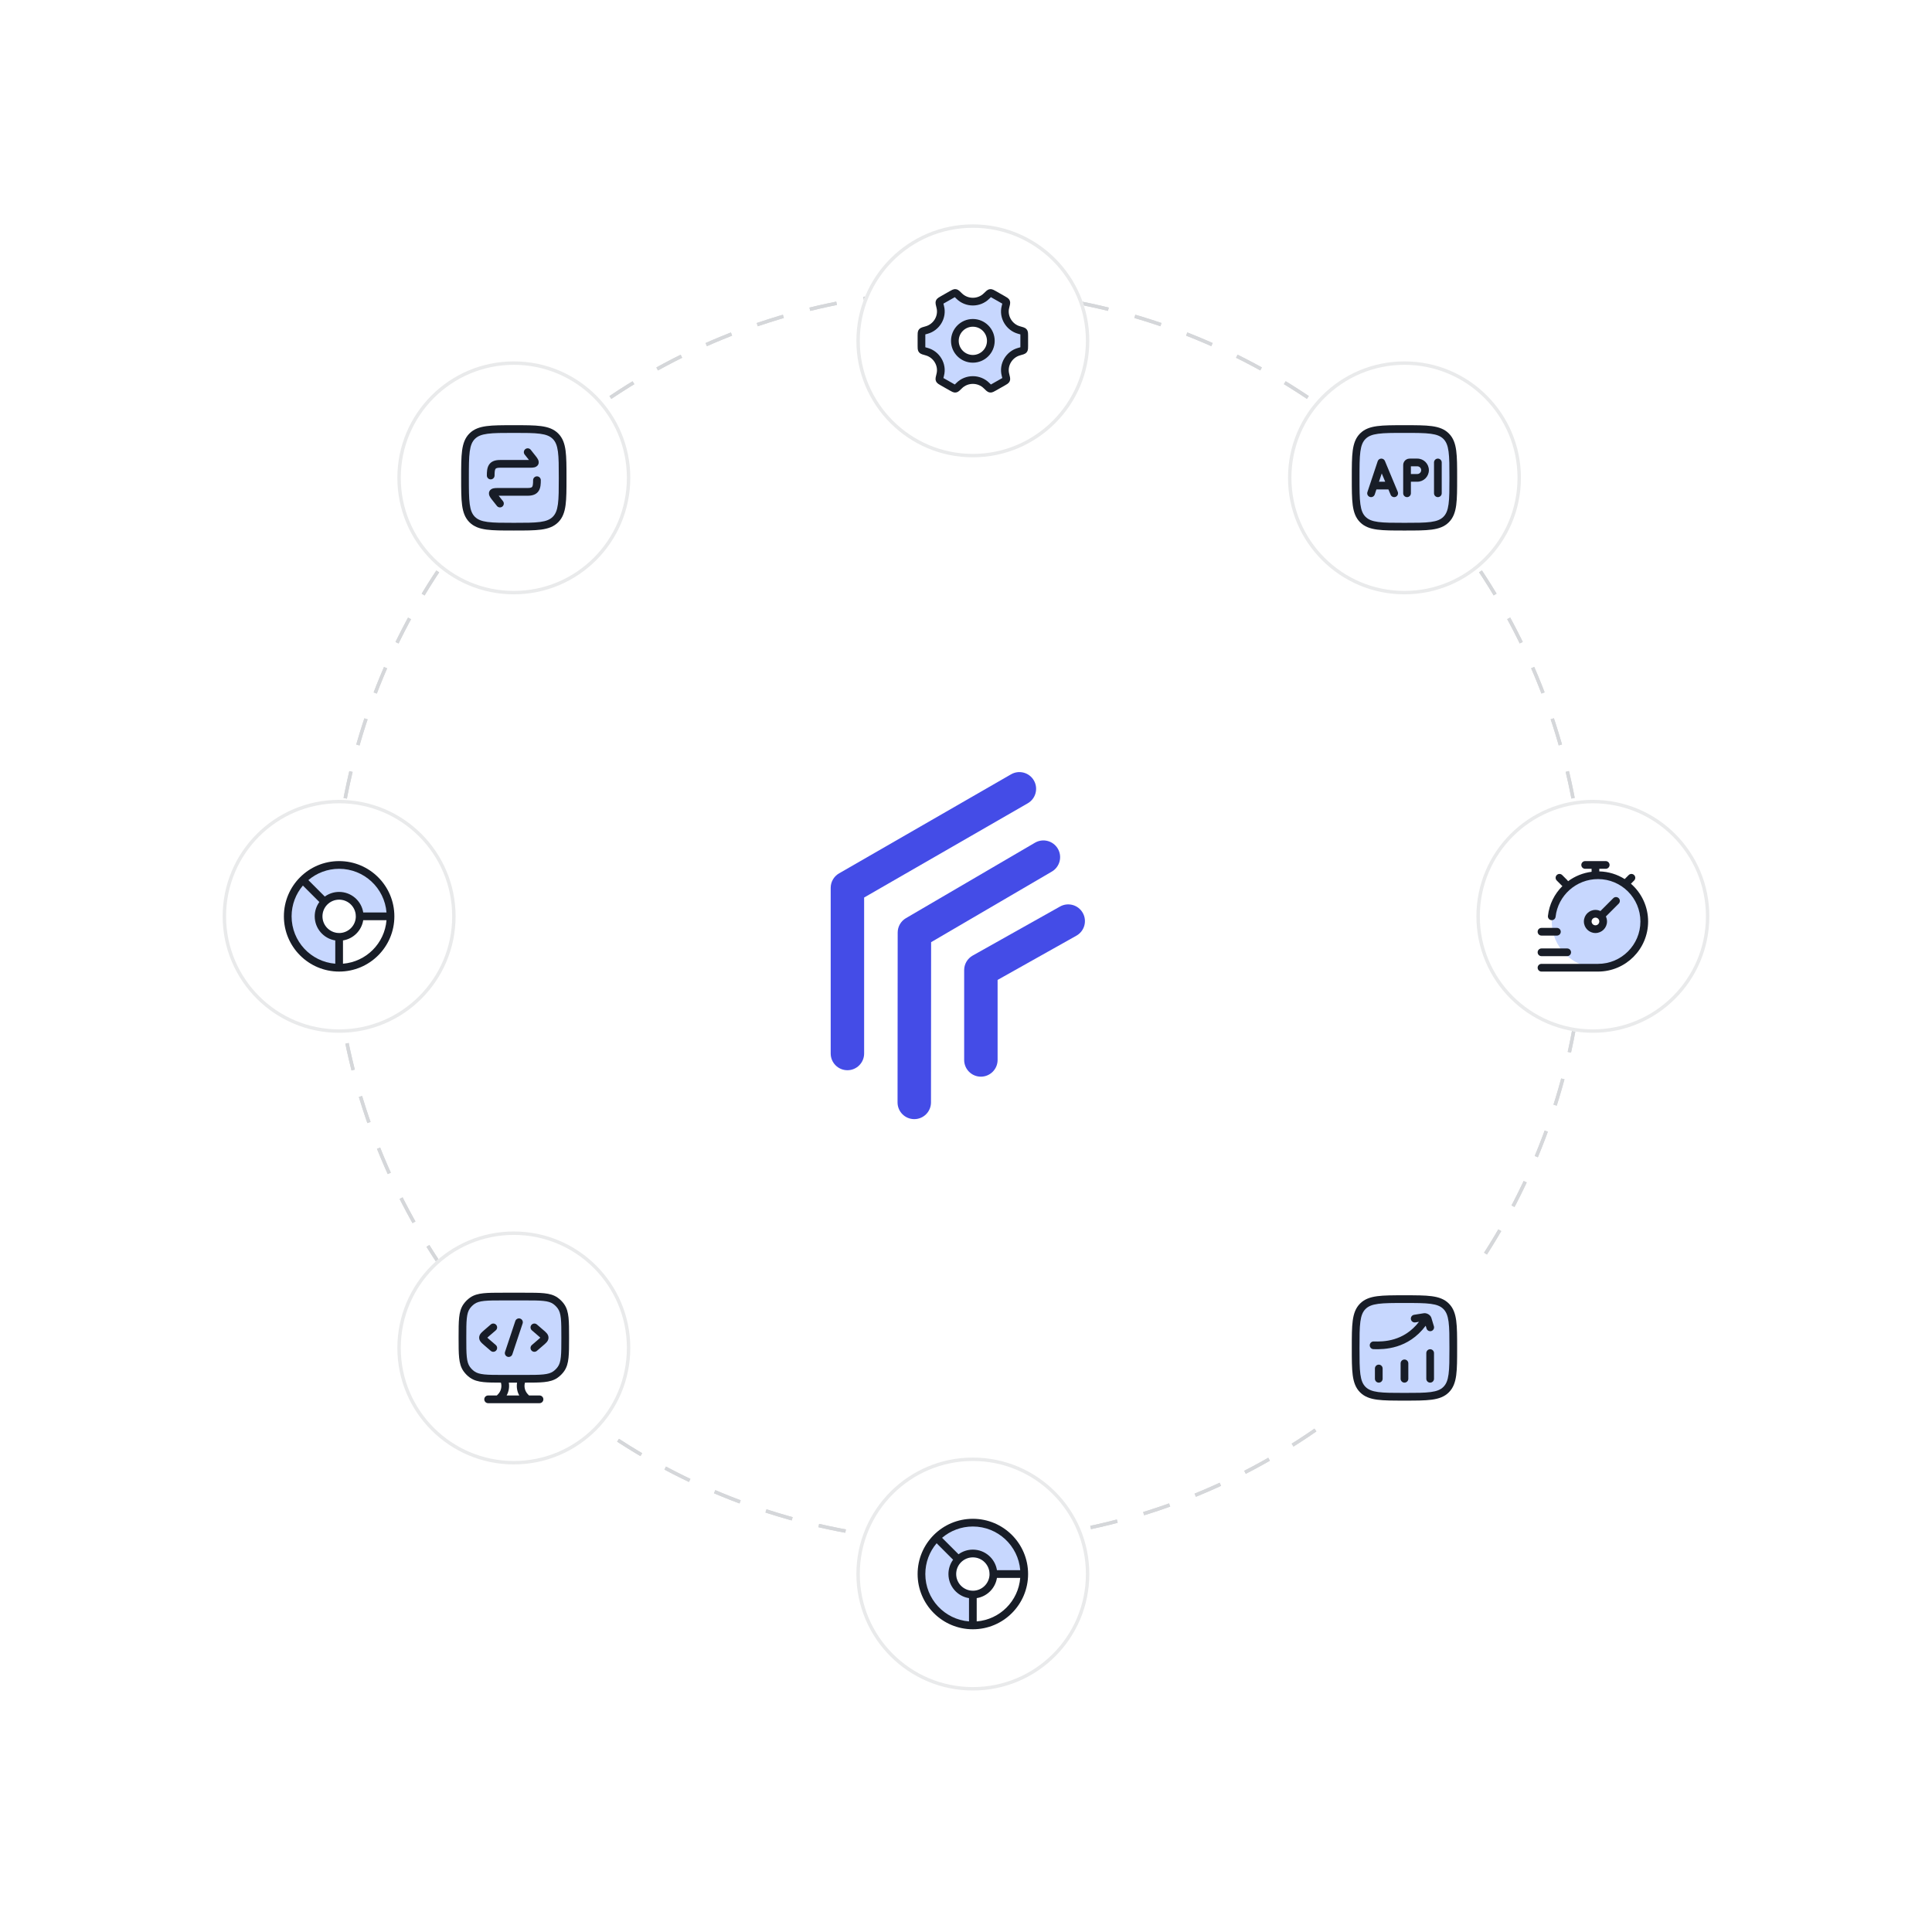 <svg width="564" height="559" viewBox="0 0 564 559" fill="none" xmlns="http://www.w3.org/2000/svg">
<path fill-rule="evenodd" clip-rule="evenodd" d="M308.809 247.761C310.169 250.087 309.386 253.077 307.059 254.437L271.815 275.044L271.779 321.828C271.777 324.523 269.59 326.707 266.895 326.704C264.199 326.702 262.016 324.516 262.018 321.82L262.056 272.239C262.057 270.506 262.977 268.904 264.473 268.03L302.132 246.011C304.459 244.65 307.448 245.434 308.809 247.761Z" fill="#444CE7"/>
<path fill-rule="evenodd" clip-rule="evenodd" d="M301.816 227.839C303.161 230.175 302.358 233.159 300.023 234.504L252.261 262.01V307.544C252.261 310.24 250.076 312.425 247.381 312.425C244.685 312.425 242.5 310.24 242.5 307.544V259.188C242.5 257.443 243.432 255.83 244.945 254.959L295.151 226.046C297.487 224.7 300.471 225.503 301.816 227.839Z" fill="#444CE7"/>
<path fill-rule="evenodd" clip-rule="evenodd" d="M316.095 266.506C317.415 268.856 316.579 271.831 314.229 273.15L291.224 286.065V309.426C291.224 312.122 289.039 314.307 286.344 314.307C283.648 314.307 281.463 312.122 281.463 309.426V283.208C281.463 281.443 282.416 279.816 283.954 278.952L309.45 264.639C311.801 263.319 314.776 264.155 316.095 266.506Z" fill="#444CE7"/>
<circle cx="280" cy="267.5" r="182.5" stroke="#D5D7DA" stroke-dasharray="8 8"/>
<circle cx="280" cy="267.5" r="182.5" stroke="#D5D7DA" stroke-dasharray="8 8"/>
<g filter="url(#filter0_d_28370_32208)">
<path d="M65 263.5C65 244.722 80.222 229.5 99 229.5C117.778 229.5 133 244.722 133 263.5C133 282.278 117.778 297.5 99 297.5C80.222 297.5 65 282.278 65 263.5Z" fill="white"/>
<path d="M99 230C117.502 230 132.5 244.998 132.5 263.5C132.5 282.002 117.502 297 99 297C80.499 297 65.5 282.002 65.5 263.5C65.5 244.998 80.499 230 99 230Z" stroke="#E9EAEB"/>
<path d="M99 278.5C96.033 278.5 93.133 277.62 90.666 275.972C88.2 274.324 86.277 271.981 85.142 269.24C84.007 266.5 83.709 263.483 84.288 260.574C84.867 257.664 86.296 254.991 88.393 252.893C90.491 250.796 93.164 249.367 96.074 248.788C98.983 248.21 101.999 248.507 104.74 249.642C107.481 250.777 109.824 252.7 111.472 255.167C113.12 257.633 114 260.533 114 263.5H103.867C103.867 262.537 103.582 261.596 103.047 260.796C102.512 259.996 101.752 259.372 100.863 259.003C99.973 258.635 98.995 258.539 98.05 258.726C97.106 258.914 96.239 259.378 95.558 260.058C94.878 260.739 94.414 261.606 94.226 262.551C94.039 263.495 94.135 264.473 94.503 265.363C94.872 266.252 95.496 267.012 96.296 267.547C97.096 268.082 98.037 268.367 99 268.367V278.5Z" fill="#C7D7FE"/>
<path fill-rule="evenodd" clip-rule="evenodd" d="M99 247.375C107.906 247.375 115.125 254.594 115.125 263.5C115.125 272.406 107.906 279.625 99 279.625C90.094 279.625 82.875 272.406 82.875 263.5C82.875 254.594 90.094 247.375 99 247.375ZM112.83 264.625H106.037C105.555 267.659 103.159 270.056 100.125 270.537V277.33C106.891 276.787 112.287 271.391 112.83 264.625ZM88.425 254.517C86.367 256.937 85.125 260.074 85.125 263.5C85.125 270.784 90.738 276.758 97.875 277.33V270.537C94.475 269.997 91.875 267.052 91.875 263.5C91.875 261.939 92.377 260.494 93.229 259.32L88.425 254.517ZM99 258.625C96.308 258.625 94.125 260.808 94.125 263.5C94.125 266.192 96.308 268.375 99 268.375C101.692 268.375 103.875 266.192 103.875 263.5C103.875 260.808 101.692 258.625 99 258.625ZM99 249.625C95.573 249.625 92.437 250.867 90.016 252.926L94.82 257.729C95.994 256.877 97.439 256.375 99 256.375C102.552 256.375 105.497 258.975 106.037 262.375H112.83C112.257 255.238 106.284 249.625 99 249.625Z" fill="#181D27"/>
</g>
<g filter="url(#filter1_d_28370_32208)">
<path d="M250 95.5C250 76.722 265.222 61.5 284 61.5C302.778 61.5 318 76.722 318 95.5C318 114.278 302.778 129.5 284 129.5C265.222 129.5 250 114.278 250 95.5Z" fill="white"/>
<path d="M284 62C302.502 62 317.5 76.999 317.5 95.5C317.5 114.002 302.502 129 284 129C265.498 129 250.5 114.002 250.5 95.5C250.5 76.999 265.498 62 284 62Z" stroke="#E9EAEB"/>
<path fill-rule="evenodd" clip-rule="evenodd" d="M298.845 98.124C298.691 98.326 298.299 98.431 297.516 98.642C294.591 99.431 292.762 102.49 293.517 105.396C293.725 106.196 293.829 106.595 293.73 106.83C293.631 107.064 293.346 107.226 292.777 107.549L290.19 109.017C289.632 109.335 289.352 109.493 289.102 109.459C288.851 109.425 288.569 109.143 288.003 108.579C285.813 106.394 282.189 106.394 279.999 108.58C279.434 109.144 279.151 109.426 278.901 109.459C278.65 109.493 278.371 109.335 277.812 109.018L275.225 107.549C274.656 107.226 274.372 107.064 274.273 106.83C274.174 106.595 274.277 106.196 274.485 105.396C275.24 102.49 273.409 99.431 270.484 98.642C269.701 98.431 269.309 98.326 269.155 98.124C269 97.922 269 97.597 269 96.948V94.047C269 93.398 269 93.073 269.155 92.871C269.309 92.67 269.701 92.564 270.484 92.353C273.41 91.564 275.242 88.505 274.487 85.599C274.28 84.799 274.176 84.4 274.275 84.165C274.374 83.931 274.659 83.769 275.228 83.446L277.815 81.978C278.373 81.66 278.652 81.502 278.903 81.536C279.153 81.57 279.436 81.852 280.002 82.416C282.19 84.599 285.812 84.599 288.001 82.416C288.566 81.852 288.849 81.57 289.099 81.536C289.35 81.502 289.629 81.661 290.188 81.978L292.775 83.447C293.344 83.77 293.628 83.931 293.727 84.165C293.826 84.4 293.723 84.8 293.515 85.599C292.76 88.505 294.591 91.564 297.516 92.353C298.299 92.564 298.691 92.67 298.845 92.871C299 93.073 299 93.398 299 94.047V96.948C299 97.597 299 97.922 298.845 98.124ZM284 100.748C286.899 100.748 289.25 98.397 289.25 95.498C289.25 92.598 286.899 90.248 284 90.248C281.101 90.248 278.75 92.598 278.75 95.498C278.75 98.397 281.101 100.748 284 100.748Z" fill="#C7D7FE"/>
<path fill-rule="evenodd" clip-rule="evenodd" d="M278.37 82.956C278.513 82.875 278.624 82.812 278.722 82.759L278.737 82.751C278.85 82.856 278.997 83.003 279.207 83.212C281.835 85.834 286.167 85.834 288.795 83.212C289.005 83.003 289.153 82.857 289.266 82.751L289.281 82.759C289.378 82.812 289.49 82.875 289.632 82.956L292.219 84.425C292.364 84.507 292.478 84.572 292.575 84.63L292.595 84.641C292.559 84.8 292.505 85.013 292.426 85.316C291.511 88.84 293.722 92.495 297.224 93.439C297.516 93.518 297.721 93.574 297.872 93.62L297.873 93.64C297.875 93.752 297.875 93.882 297.875 94.047V96.948C297.875 97.113 297.875 97.244 297.873 97.356L297.872 97.375C297.721 97.421 297.516 97.477 297.224 97.556C293.722 98.501 291.513 102.156 292.428 105.679C292.507 105.983 292.562 106.195 292.597 106.354L292.578 106.366C292.481 106.423 292.367 106.488 292.222 106.57L289.635 108.039C289.492 108.12 289.38 108.183 289.283 108.236L289.268 108.244C289.155 108.139 289.008 107.992 288.798 107.783C286.169 105.16 281.834 105.16 279.204 107.783C278.995 107.992 278.847 108.139 278.734 108.244L278.719 108.236C278.622 108.184 278.51 108.12 278.368 108.039L275.781 106.57C275.636 106.488 275.522 106.423 275.425 106.366L275.405 106.354C275.441 106.195 275.495 105.983 275.574 105.679C276.489 102.156 274.278 98.501 270.776 97.556C270.484 97.477 270.279 97.421 270.128 97.375L270.127 97.356C270.125 97.244 270.125 97.114 270.125 96.948V94.047C270.125 93.882 270.125 93.752 270.127 93.64L270.128 93.62C270.279 93.574 270.484 93.518 270.776 93.439C274.278 92.495 276.491 88.84 275.576 85.316C275.498 85.013 275.443 84.8 275.407 84.641L275.427 84.629C275.524 84.572 275.638 84.507 275.783 84.425L278.37 82.956ZM279.053 80.421C278.627 80.363 278.267 80.487 278.022 80.595C277.797 80.694 277.543 80.838 277.297 80.978L277.259 80.999L274.672 82.468L274.635 82.489C274.383 82.632 274.126 82.778 273.923 82.923C273.704 83.078 273.409 83.326 273.239 83.727C273.054 84.165 273.114 84.606 273.158 84.861C273.205 85.137 273.293 85.476 273.388 85.84L273.388 85.84L273.398 85.882C273.993 88.171 272.541 90.633 270.191 91.267L270.149 91.278C269.794 91.374 269.46 91.464 269.2 91.558C268.956 91.647 268.549 91.812 268.262 92.187C267.998 92.532 267.928 92.909 267.9 93.176C267.875 93.423 267.875 93.718 267.875 94.004L267.875 94.047V96.948L267.875 96.991C267.875 97.278 267.875 97.573 267.9 97.819C267.928 98.086 267.998 98.464 268.262 98.808C268.549 99.183 268.956 99.349 269.2 99.437C269.46 99.532 269.794 99.621 270.149 99.717L270.191 99.729C272.54 100.362 273.991 102.824 273.396 105.114L273.385 105.155L273.385 105.155C273.291 105.519 273.203 105.858 273.155 106.134C273.111 106.389 273.051 106.83 273.237 107.268C273.406 107.669 273.702 107.917 273.921 108.073C274.123 108.217 274.381 108.363 274.632 108.506L277.294 110.017L277.294 110.017C277.541 110.157 277.795 110.301 278.02 110.4C278.265 110.508 278.624 110.632 279.051 110.574C279.515 110.512 279.858 110.246 280.056 110.079C280.266 109.903 280.507 109.662 280.764 109.406L280.794 109.376C282.545 107.629 285.458 107.629 287.209 109.376L287.239 109.406L287.239 109.406C287.495 109.662 287.736 109.903 287.946 110.079C288.144 110.245 288.488 110.512 288.952 110.574C289.378 110.632 289.738 110.508 289.983 110.4C290.208 110.301 290.462 110.157 290.708 110.017L293.37 108.506C293.622 108.363 293.879 108.217 294.082 108.072C294.301 107.917 294.596 107.669 294.766 107.268C294.951 106.83 294.891 106.389 294.847 106.133C294.799 105.857 294.711 105.519 294.617 105.155L294.617 105.155L294.606 105.113C294.011 102.824 295.461 100.362 297.809 99.729L297.851 99.717L297.851 99.717C298.206 99.621 298.54 99.532 298.8 99.437C299.044 99.349 299.451 99.183 299.739 98.808C300.002 98.463 300.072 98.086 300.1 97.819C300.125 97.573 300.125 97.278 300.125 96.991V94.004C300.125 93.718 300.125 93.423 300.1 93.176C300.072 92.909 300.002 92.532 299.738 92.187C299.451 91.813 299.044 91.647 298.8 91.558C298.54 91.464 298.206 91.374 297.851 91.278L297.809 91.267C295.46 90.633 294.009 88.171 294.604 85.882L294.615 85.84L294.615 85.84C294.709 85.477 294.797 85.138 294.845 84.862C294.889 84.606 294.949 84.165 294.763 83.727C294.594 83.326 294.298 83.078 294.079 82.923C293.877 82.779 293.619 82.632 293.368 82.49L293.368 82.49L290.706 80.978C290.459 80.838 290.205 80.694 289.98 80.595C289.736 80.488 289.376 80.364 288.949 80.421C288.486 80.484 288.142 80.75 287.944 80.916C287.734 81.093 287.493 81.333 287.237 81.589L287.206 81.619C285.457 83.365 282.546 83.365 280.796 81.619L280.766 81.589C280.509 81.333 280.268 81.092 280.058 80.916C279.861 80.75 279.517 80.483 279.053 80.421ZM279.875 95.5C279.875 93.222 281.722 91.375 284 91.375C286.278 91.375 288.125 93.222 288.125 95.5C288.125 97.778 286.278 99.625 284 99.625C281.722 99.625 279.875 97.778 279.875 95.5ZM284 89.125C280.479 89.125 277.625 91.979 277.625 95.5C277.625 99.021 280.479 101.875 284 101.875C287.521 101.875 290.375 99.021 290.375 95.5C290.375 91.979 287.521 89.125 284 89.125Z" fill="#181D27"/>
</g>
<g filter="url(#filter2_d_28370_32208)">
<path d="M116 135.5C116 116.722 131.222 101.5 150 101.5C168.778 101.5 184 116.722 184 135.5C184 154.278 168.778 169.5 150 169.5C131.222 169.5 116 154.278 116 135.5Z" fill="white"/>
<path d="M150 102C168.502 102 183.5 116.998 183.5 135.5C183.5 154.002 168.502 169 150 169C131.498 169 116.5 154.002 116.5 135.5C116.5 116.998 131.498 102 150 102Z" stroke="#E9EAEB"/>
<path d="M135.749 135.499C135.749 128.782 135.749 125.423 137.836 123.336C139.923 121.249 143.282 121.249 149.999 121.249C156.717 121.249 160.076 121.249 162.163 123.336C164.249 125.423 164.249 128.782 164.249 135.499C164.249 142.217 164.249 145.576 162.163 147.663C160.076 149.749 156.717 149.749 149.999 149.749C143.282 149.749 139.923 149.749 137.836 147.663C135.749 145.576 135.749 142.217 135.749 135.499Z" fill="#C7D7FE"/>
<path fill-rule="evenodd" clip-rule="evenodd" d="M150.085 120.124H149.914C146.628 120.124 144.047 120.124 142.031 120.395C139.966 120.673 138.328 121.254 137.041 122.541C135.753 123.828 135.173 125.466 134.895 127.531C134.624 129.547 134.624 132.128 134.624 135.414V135.585C134.624 138.871 134.624 141.452 134.895 143.467C135.173 145.532 135.753 147.171 137.041 148.458C138.328 149.745 139.966 150.326 142.031 150.604C144.047 150.874 146.628 150.874 149.914 150.874H149.914H150.085H150.085C153.371 150.874 155.952 150.874 157.967 150.604C160.032 150.326 161.671 149.745 162.958 148.458C164.245 147.171 164.826 145.532 165.104 143.467C165.374 141.452 165.374 138.871 165.374 135.585V135.585V135.414V135.414C165.374 132.128 165.374 129.547 165.104 127.531C164.826 125.466 164.245 123.828 162.958 122.541C161.671 121.254 160.032 120.673 157.967 120.395C155.952 120.124 153.371 120.124 150.085 120.124ZM138.632 124.132C139.431 123.332 140.516 122.869 142.331 122.625C144.179 122.377 146.609 122.374 149.999 122.374C153.39 122.374 155.82 122.377 157.668 122.625C159.483 122.869 160.567 123.332 161.367 124.132C162.167 124.931 162.629 126.016 162.874 127.831C163.122 129.679 163.124 132.109 163.124 135.499C163.124 138.89 163.122 141.32 162.874 143.168C162.629 144.983 162.167 146.068 161.367 146.867C160.567 147.667 159.483 148.13 157.668 148.374C155.82 148.622 153.39 148.624 149.999 148.624C146.609 148.624 144.179 148.622 142.331 148.374C140.516 148.13 139.431 147.667 138.632 146.867C137.832 146.068 137.369 144.983 137.125 143.168C136.877 141.32 136.874 138.89 136.874 135.499C136.874 132.109 136.877 129.679 137.125 127.831C137.369 126.016 137.832 124.931 138.632 124.132ZM154.932 127.301C154.546 126.814 153.839 126.732 153.352 127.118C152.864 127.503 152.782 128.211 153.168 128.698L154.424 130.284L145.95 130.284C144.54 130.284 143.385 130.657 142.721 131.717C142.157 132.619 142.125 133.804 142.125 134.818C142.125 135.439 142.629 135.943 143.25 135.943C143.871 135.943 144.375 135.439 144.375 134.818C144.375 133.701 144.46 133.181 144.629 132.911C144.698 132.8 144.893 132.534 145.95 132.534L154.889 132.534C155.271 132.534 155.657 132.513 155.993 132.432C156.295 132.358 156.845 132.166 157.124 131.589C157.403 131.013 157.212 130.462 157.082 130.18C156.937 129.866 156.713 129.55 156.477 129.251L154.932 127.301ZM157.875 136.181C157.875 135.56 157.371 135.056 156.75 135.056C156.129 135.056 155.625 135.56 155.625 136.181C155.625 137.298 155.54 137.818 155.371 138.088C155.302 138.199 155.107 138.465 154.05 138.465H145.111C144.729 138.465 144.343 138.486 144.007 138.567C143.705 138.641 143.155 138.833 142.876 139.41C142.597 139.986 142.788 140.537 142.918 140.819C143.063 141.133 143.287 141.449 143.523 141.748L145.068 143.698C145.454 144.185 146.161 144.267 146.648 143.881C147.136 143.496 147.218 142.788 146.832 142.301L145.576 140.715H154.05C155.459 140.715 156.615 140.342 157.279 139.282C157.843 138.38 157.875 137.195 157.875 136.181Z" fill="#181D27"/>
</g>
<g filter="url(#filter3_d_28370_32208)">
<path d="M116 389.5C116 370.722 131.222 355.5 150 355.5C168.778 355.5 184 370.722 184 389.5C184 408.278 168.778 423.5 150 423.5C131.222 423.5 116 408.278 116 389.5Z" fill="white"/>
<path d="M150 356C168.502 356 183.5 370.998 183.5 389.5C183.5 408.002 168.502 423 150 423C131.498 423 116.5 408.002 116.5 389.5C116.5 370.998 131.498 356 150 356Z" stroke="#E9EAEB"/>
<path d="M153 374.5H147C142.081 374.5 139.621 374.5 137.878 375.721C137.233 376.172 136.672 376.733 136.22 377.378C135 379.122 135 381.581 135 386.5C135 391.419 135 393.878 136.22 395.622C136.672 396.267 137.233 396.828 137.878 397.279C139.621 398.5 142.081 398.5 147 398.5H153C157.919 398.5 160.378 398.5 162.121 397.279C162.766 396.828 163.327 396.267 163.779 395.622C165 393.878 165 391.419 165 386.5C165 381.581 165 379.122 163.779 377.378C163.327 376.733 162.766 376.172 162.121 375.721C160.378 374.5 157.919 374.5 153 374.5Z" fill="#C7D7FE"/>
<path fill-rule="evenodd" clip-rule="evenodd" d="M146.934 373.375H153.065C155.469 373.375 157.363 373.375 158.869 373.534C160.41 373.696 161.675 374.034 162.767 374.799C163.519 375.326 164.174 375.98 164.701 376.733C165.465 377.825 165.804 379.09 165.966 380.63C166.125 382.137 166.125 384.03 166.125 386.434V386.565C166.125 388.969 166.125 390.863 165.966 392.369C165.804 393.91 165.465 395.175 164.701 396.267C164.174 397.019 163.519 397.674 162.767 398.201C161.675 398.965 160.41 399.304 158.869 399.466C157.401 399.621 155.566 399.625 153.249 399.625C152.907 400.837 153.236 402.162 154.151 403.076L154.449 403.375H157.499C158.121 403.375 158.624 403.879 158.624 404.5C158.624 405.121 158.121 405.625 157.499 405.625H154.011C153.993 405.625 153.974 405.625 153.956 405.625H145.528C145.51 405.625 145.491 405.625 145.473 405.625H142.499C141.878 405.625 141.374 405.121 141.374 404.5C141.374 403.879 141.878 403.375 142.499 403.375H145.035L145.333 403.076C146.248 402.162 146.577 400.837 146.235 399.625C144.159 399.623 142.488 399.609 141.13 399.466C139.59 399.304 138.325 398.965 137.233 398.201C136.48 397.674 135.826 397.019 135.299 396.267C134.534 395.175 134.196 393.91 134.034 392.369C133.875 390.863 133.875 388.969 133.875 386.565V386.434C133.875 384.03 133.875 382.137 134.034 380.63C134.196 379.09 134.534 377.825 135.299 376.733C135.826 375.98 136.48 375.326 137.233 374.799C138.325 374.034 139.59 373.696 141.13 373.534C142.637 373.375 144.53 373.375 146.934 373.375ZM147.897 403.375H151.587C150.956 402.233 150.731 400.909 150.946 399.625H148.537C148.753 400.909 148.527 402.233 147.897 403.375ZM141.366 375.771C140.011 375.914 139.175 376.186 138.523 376.642C137.986 377.019 137.518 377.486 137.142 378.024C136.686 378.675 136.414 379.511 136.271 380.866C136.126 382.241 136.125 384.016 136.125 386.5C136.125 388.984 136.126 390.759 136.271 392.134C136.414 393.489 136.686 394.325 137.142 394.976C137.518 395.514 137.986 395.981 138.523 396.358C139.175 396.814 140.011 397.086 141.366 397.228C142.741 397.373 144.516 397.375 147 397.375H153C155.484 397.375 157.258 397.373 158.633 397.228C159.988 397.086 160.825 396.814 161.476 396.358C162.014 395.981 162.481 395.514 162.857 394.976C163.314 394.325 163.586 393.489 163.728 392.134C163.873 390.759 163.875 388.984 163.875 386.5C163.875 384.016 163.873 382.241 163.728 380.866C163.586 379.511 163.314 378.675 162.857 378.024C162.481 377.486 162.014 377.019 161.476 376.642C160.825 376.186 159.988 375.914 158.633 375.771C157.258 375.626 155.484 375.625 153 375.625H147C144.516 375.625 142.741 375.626 141.366 375.771ZM155.148 382.765C154.742 383.236 154.795 383.946 155.265 384.352L157.105 385.938C157.405 386.196 157.602 386.368 157.738 386.5C157.602 386.632 157.405 386.804 157.105 387.062L155.265 388.648C154.795 389.053 154.742 389.764 155.148 390.234C155.553 390.705 156.264 390.758 156.734 390.352L158.574 388.766L158.621 388.726C158.967 388.428 159.307 388.135 159.552 387.858C159.823 387.552 160.125 387.107 160.125 386.5C160.125 385.893 159.823 385.448 159.552 385.142C159.307 384.865 158.967 384.572 158.621 384.274L158.574 384.234L156.734 382.648C156.264 382.242 155.553 382.295 155.148 382.765ZM144.735 384.352C145.205 383.946 145.258 383.236 144.852 382.765C144.447 382.295 143.736 382.242 143.266 382.648L141.426 384.234L141.379 384.274C141.033 384.572 140.692 384.865 140.448 385.142C140.177 385.448 139.875 385.893 139.875 386.5C139.875 387.107 140.177 387.552 140.448 387.858C140.692 388.135 141.033 388.428 141.379 388.726L141.379 388.726L141.426 388.766L143.266 390.352C143.736 390.758 144.447 390.705 144.852 390.234C145.258 389.764 145.205 389.053 144.735 388.648L142.895 387.062C142.595 386.804 142.397 386.632 142.261 386.5C142.397 386.368 142.595 386.196 142.895 385.938L144.735 384.352ZM151.856 380.933C152.445 381.13 152.764 381.767 152.567 382.356L149.567 391.356C149.371 391.946 148.734 392.264 148.144 392.068C147.555 391.871 147.236 391.234 147.433 390.645L150.433 381.645C150.629 381.055 151.266 380.737 151.856 380.933Z" fill="#181D27"/>
</g>
<g filter="url(#filter4_d_28370_32208)">
<path d="M376 135.5C376 116.722 391.222 101.5 410 101.5C428.778 101.5 444 116.722 444 135.5C444 154.278 428.778 169.5 410 169.5C391.222 169.5 376 154.278 376 135.5Z" fill="white"/>
<path d="M410 102C428.502 102 443.5 116.998 443.5 135.5C443.5 154.002 428.502 169 410 169C391.498 169 376.5 154.002 376.5 135.5C376.5 116.998 391.498 102 410 102Z" stroke="#E9EAEB"/>
<path d="M395.75 135.5C395.75 128.783 395.75 125.424 397.837 123.337C399.924 121.25 403.283 121.25 410 121.25C416.718 121.25 420.077 121.25 422.163 123.337C424.25 125.424 424.25 128.783 424.25 135.5C424.25 142.218 424.25 145.576 422.163 147.663C420.077 149.75 416.718 149.75 410 149.75C403.283 149.75 399.924 149.75 397.837 147.663C395.75 145.576 395.75 142.218 395.75 135.5Z" fill="#C7D7FE"/>
<path fill-rule="evenodd" clip-rule="evenodd" d="M410.086 120.125H409.915C406.628 120.125 404.047 120.125 402.032 120.396C399.967 120.674 398.329 121.254 397.042 122.541C395.754 123.829 395.174 125.467 394.896 127.532C394.625 129.547 394.625 132.128 394.625 135.414V135.586C394.625 138.872 394.625 141.453 394.896 143.468C395.174 145.533 395.754 147.171 397.042 148.459C398.329 149.746 399.967 150.327 402.032 150.604C404.047 150.875 406.628 150.875 409.914 150.875H409.915H409.915H409.915H410.086H410.086H410.086H410.086C413.372 150.875 415.953 150.875 417.968 150.604C420.033 150.327 421.672 149.746 422.959 148.459C424.246 147.171 424.827 145.533 425.104 143.468C425.375 141.453 425.375 138.872 425.375 135.586V135.586V135.586V135.586V135.414V135.414V135.414V135.414C425.375 132.128 425.375 129.547 425.104 127.532C424.827 125.467 424.246 123.829 422.959 122.541C421.672 121.254 420.033 120.674 417.968 120.396C415.953 120.125 413.372 120.125 410.086 120.125ZM398.633 124.132C399.432 123.333 400.517 122.87 402.332 122.626C404.18 122.377 406.61 122.375 410 122.375C413.391 122.375 415.821 122.377 417.668 122.626C419.484 122.87 420.568 123.333 421.368 124.132C422.168 124.932 422.63 126.016 422.874 127.832C423.123 129.68 423.125 132.11 423.125 135.5C423.125 138.891 423.123 141.32 422.874 143.168C422.63 144.984 422.168 146.068 421.368 146.868C420.568 147.667 419.484 148.13 417.668 148.374C415.821 148.623 413.391 148.625 410 148.625C406.61 148.625 404.18 148.623 402.332 148.374C400.517 148.13 399.432 147.667 398.633 146.868C397.833 146.068 397.37 144.984 397.126 143.168C396.878 141.32 396.875 138.891 396.875 135.5C396.875 132.11 396.878 129.68 397.126 127.832C397.37 126.016 397.833 124.932 398.633 124.132ZM404.289 130.567C404.109 130.134 403.678 129.859 403.21 129.876C402.741 129.893 402.332 130.199 402.183 130.644L399.183 139.644C398.987 140.234 399.305 140.871 399.895 141.067C400.484 141.264 401.121 140.945 401.318 140.356L401.811 138.875H405.313L405.962 140.433C406.201 141.006 406.86 141.278 407.433 141.039C408.007 140.8 408.278 140.141 408.039 139.567L404.289 130.567ZM404.376 136.625H402.561L403.368 134.206L404.376 136.625ZM411.741 129.875L411.801 129.876H413.751C415.615 129.876 417.126 131.387 417.126 133.251C417.126 135.115 415.615 136.626 413.751 136.626H411.876V140.001C411.876 140.622 411.373 141.126 410.751 141.126C410.13 141.126 409.626 140.622 409.626 140.001V132.051L409.626 131.99C409.625 131.789 409.623 131.465 409.718 131.171C409.903 130.6 410.351 130.153 410.922 129.967C411.216 129.872 411.54 129.874 411.741 129.875ZM411.876 134.376H413.751C414.373 134.376 414.876 133.872 414.876 133.251C414.876 132.629 414.373 132.126 413.751 132.126H411.876V134.376ZM420.876 131C420.876 130.379 420.372 129.875 419.751 129.875C419.129 129.875 418.626 130.379 418.626 131V140C418.626 140.621 419.129 141.125 419.751 141.125C420.372 141.125 420.876 140.621 420.876 140V131Z" fill="#181D27"/>
</g>
<g filter="url(#filter5_d_28370_32208)">
<path d="M431 263.5C431 244.722 446.222 229.5 465 229.5C483.778 229.5 499 244.722 499 263.5C499 282.278 483.778 297.5 465 297.5C446.222 297.5 431 282.278 431 263.5Z" fill="white"/>
<path d="M465 230C483.502 230 498.5 244.998 498.5 263.5C498.5 282.002 483.502 297 465 297C446.498 297 431.5 282.002 431.5 263.5C431.5 244.998 446.498 230 465 230Z" stroke="#E9EAEB"/>
<path fill-rule="evenodd" clip-rule="evenodd" d="M466.501 278.501C473.957 278.501 480.001 272.457 480.001 265.001C480.001 257.545 473.957 251.501 466.501 251.501C459.045 251.501 453.001 257.545 453.001 265.001C453.001 272.457 459.045 278.501 466.501 278.501ZM467.342 263.41C467.749 263.817 468.001 264.38 468.001 265.001C468.001 266.244 466.994 267.251 465.751 267.251C464.509 267.251 463.501 266.244 463.501 265.001C463.501 263.759 464.509 262.751 465.751 262.751C466.373 262.751 466.935 263.003 467.342 263.41Z" fill="#C7D7FE"/>
<path fill-rule="evenodd" clip-rule="evenodd" d="M464.626 249.626V250.495C462.083 250.82 459.734 251.795 457.759 253.25C457.707 253.144 457.636 253.043 457.547 252.955L456.047 251.455C455.607 251.015 454.895 251.015 454.456 251.455C454.016 251.894 454.016 252.606 454.456 253.046L455.956 254.546C456.002 254.592 456.051 254.633 456.103 254.67C453.804 256.954 452.257 259.99 451.882 263.378C451.814 263.995 452.259 264.551 452.877 264.619C453.495 264.688 454.051 264.242 454.119 263.625C454.802 257.447 460.123 252.626 466.501 252.626C473.335 252.626 478.876 258.167 478.876 265.001C478.876 271.836 473.335 277.376 466.501 277.376H450.001C449.379 277.376 448.876 277.88 448.876 278.501C448.876 279.123 449.379 279.626 450.001 279.626H466.501C474.578 279.626 481.126 273.078 481.126 265.001C481.126 260.604 479.185 256.66 476.113 253.979L477.047 253.046C477.486 252.606 477.486 251.894 477.047 251.455C476.607 251.015 475.895 251.015 475.456 251.455L474.29 252.621C472.133 251.261 469.597 250.449 466.876 250.381V249.626H468.75C469.371 249.626 469.875 249.122 469.875 248.501C469.875 247.879 469.371 247.376 468.75 247.376H465.751H462.75C462.129 247.376 461.625 247.879 461.625 248.501C461.625 249.122 462.129 249.626 462.75 249.626H464.626ZM472.546 259.796C472.985 259.356 472.985 258.644 472.546 258.205C472.107 257.765 471.394 257.765 470.955 258.205L467.206 261.954C466.765 261.743 466.271 261.625 465.751 261.625C463.887 261.625 462.376 263.136 462.376 265C462.376 266.864 463.887 268.375 465.751 268.375C467.615 268.375 469.126 266.864 469.126 265C469.126 264.479 469.007 263.986 468.797 263.545L472.546 259.796ZM464.626 265C464.626 264.379 465.129 263.875 465.751 263.875C466.062 263.875 466.341 264 466.546 264.205C466.751 264.409 466.876 264.689 466.876 265C466.876 265.621 466.372 266.125 465.751 266.125C465.129 266.125 464.626 265.621 464.626 265ZM448.876 268C448.876 267.379 449.379 266.875 450.001 266.875H454.501C455.122 266.875 455.626 267.379 455.626 268C455.626 268.621 455.122 269.125 454.501 269.125H450.001C449.379 269.125 448.876 268.621 448.876 268ZM450.001 272.876C449.379 272.876 448.876 273.38 448.876 274.001C448.876 274.622 449.379 275.126 450.001 275.126H457.501C458.122 275.126 458.626 274.622 458.626 274.001C458.626 273.38 458.122 272.876 457.501 272.876H450.001Z" fill="#181D27"/>
</g>
<g filter="url(#filter6_d_28370_32208)">
<path d="M376 389.5C376 370.722 391.222 355.5 410 355.5C428.778 355.5 444 370.722 444 389.5C444 408.278 428.778 423.5 410 423.5C391.222 423.5 376 408.278 376 389.5Z" fill="white"/>
<path d="M395.749 389.499C395.749 382.782 395.749 379.423 397.836 377.336C399.923 375.249 403.282 375.249 409.999 375.249C416.717 375.249 420.076 375.249 422.163 377.336C424.249 379.423 424.249 382.782 424.249 389.499C424.249 396.217 424.249 399.576 422.163 401.663C420.076 403.749 416.717 403.749 409.999 403.749C403.282 403.749 399.923 403.749 397.836 401.663C395.749 399.576 395.749 396.217 395.749 389.499Z" fill="#C7D7FE"/>
<path fill-rule="evenodd" clip-rule="evenodd" d="M398.632 378.132C399.431 377.332 400.516 376.869 402.331 376.625C404.179 376.377 406.609 376.374 409.999 376.374C413.39 376.374 415.82 376.377 417.668 376.625C419.483 376.869 420.568 377.332 421.367 378.132C422.167 378.931 422.63 380.016 422.874 381.831C423.122 383.679 423.124 386.109 423.124 389.499C423.124 392.89 423.122 395.32 422.874 397.167C422.63 398.983 422.167 400.067 421.367 400.867C420.568 401.667 419.483 402.129 417.668 402.374C415.82 402.622 413.39 402.624 409.999 402.624C406.609 402.624 404.179 402.622 402.331 402.374C400.516 402.129 399.431 401.667 398.632 400.867C397.832 400.067 397.369 398.983 397.125 397.167C396.877 395.32 396.874 392.89 396.874 389.499C396.874 386.109 396.877 383.679 397.125 381.831C397.369 380.016 397.832 378.931 398.632 378.132ZM410.085 374.124H409.914C406.628 374.124 404.047 374.124 402.031 374.395C399.966 374.673 398.328 375.253 397.041 376.541C395.754 377.828 395.173 379.466 394.895 381.531C394.624 383.546 394.624 386.127 394.624 389.414V389.585C394.624 392.871 394.624 395.452 394.895 397.467C395.173 399.532 395.754 401.171 397.041 402.458C398.328 403.745 399.967 404.326 402.031 404.603C404.046 404.874 406.627 404.874 409.912 404.874H409.912H410.087H410.087C413.372 404.874 415.953 404.874 417.967 404.603C420.032 404.326 421.671 403.745 422.958 402.458C424.245 401.171 424.826 399.532 425.104 397.467C425.374 395.452 425.374 392.871 425.374 389.585V389.585V389.412V389.412C425.374 386.127 425.374 383.546 425.104 381.531C424.826 379.466 424.245 377.828 422.958 376.541C421.671 375.253 420.032 374.673 417.967 374.395C415.952 374.124 413.371 374.124 410.085 374.124ZM417.017 379.695C416.983 379.673 416.949 379.653 416.916 379.635C416.602 379.46 416.146 379.302 415.659 379.364C415.647 379.366 415.635 379.367 415.622 379.369L412.809 379.822C412.196 379.921 411.778 380.498 411.877 381.112C411.976 381.725 412.553 382.142 413.167 382.044L414.24 381.871C409.79 387.619 403.879 387.7 401.025 387.605C400.404 387.585 399.884 388.071 399.863 388.692C399.843 389.313 400.329 389.833 400.95 389.854C404.042 389.957 411.06 389.872 416.197 383.016L416.438 383.813C416.618 384.408 417.246 384.744 417.841 384.564C418.436 384.384 418.772 383.756 418.592 383.162L417.848 380.704C417.84 380.678 417.831 380.652 417.822 380.627C417.656 380.196 417.334 379.9 417.051 379.716C417.04 379.709 417.029 379.702 417.017 379.695ZM418.624 390.999C418.624 390.378 418.12 389.874 417.499 389.874C416.878 389.874 416.374 390.378 416.374 390.999V398.499C416.374 399.121 416.878 399.624 417.499 399.624C418.12 399.624 418.624 399.121 418.624 398.499V390.999ZM410 392.875C410.621 392.875 411.125 393.379 411.125 394V398.5C411.125 399.121 410.621 399.625 410 399.625C409.379 399.625 408.875 399.121 408.875 398.5V394C408.875 393.379 409.379 392.875 410 392.875ZM402.499 394.374C403.121 394.374 403.624 394.878 403.624 395.499V398.499C403.624 399.121 403.121 399.624 402.499 399.624C401.878 399.624 401.374 399.121 401.374 398.499V395.499C401.374 394.878 401.878 394.374 402.499 394.374Z" fill="#181D27"/>
</g>
<g filter="url(#filter7_d_28370_32208)">
<path d="M250 455.5C250 436.722 265.222 421.5 284 421.5C302.778 421.5 318 436.722 318 455.5C318 474.278 302.778 489.5 284 489.5C265.222 489.5 250 474.278 250 455.5Z" fill="white"/>
<path d="M284 422C302.502 422 317.5 436.998 317.5 455.5C317.5 474.002 302.502 489 284 489C265.498 489 250.5 474.002 250.5 455.5C250.5 436.998 265.498 422 284 422Z" stroke="#E9EAEB"/>
<path d="M284 470.5C281.033 470.5 278.133 469.62 275.666 467.972C273.2 466.324 271.277 463.981 270.142 461.24C269.006 458.499 268.709 455.483 269.288 452.574C269.867 449.664 271.296 446.991 273.393 444.893C275.491 442.796 278.164 441.367 281.074 440.788C283.983 440.209 286.999 440.507 289.74 441.642C292.481 442.777 294.824 444.7 296.472 447.166C298.12 449.633 299 452.533 299 455.5H288.867C288.867 454.537 288.582 453.596 288.047 452.796C287.512 451.996 286.752 451.372 285.863 451.003C284.973 450.635 283.995 450.539 283.051 450.726C282.106 450.914 281.239 451.378 280.558 452.058C279.878 452.739 279.414 453.606 279.226 454.551C279.039 455.495 279.135 456.473 279.503 457.363C279.872 458.252 280.496 459.012 281.296 459.547C282.096 460.082 283.037 460.367 284 460.367V470.5Z" fill="#C7D7FE"/>
<path fill-rule="evenodd" clip-rule="evenodd" d="M284 439.375C292.906 439.375 300.125 446.594 300.125 455.5C300.125 464.406 292.906 471.625 284 471.625C275.094 471.625 267.875 464.406 267.875 455.5C267.875 446.594 275.094 439.375 284 439.375ZM297.83 456.625H291.037C290.555 459.659 288.159 462.055 285.125 462.537V469.33C291.891 468.787 297.287 463.391 297.83 456.625ZM273.425 446.516C271.367 448.937 270.125 452.074 270.125 455.5C270.125 462.784 275.738 468.757 282.875 469.33V462.537C279.475 461.997 276.875 459.052 276.875 455.5C276.875 453.938 277.377 452.494 278.229 451.32L273.425 446.516ZM284 450.625C281.308 450.625 279.125 452.808 279.125 455.5C279.125 458.192 281.308 460.375 284 460.375C286.692 460.375 288.875 458.192 288.875 455.5C288.875 452.808 286.692 450.625 284 450.625ZM284 441.625C280.574 441.625 277.437 442.867 275.017 444.926L279.82 449.729C280.994 448.877 282.438 448.375 284 448.375C287.552 448.375 290.497 450.975 291.037 454.375H297.83C297.257 447.238 291.284 441.625 284 441.625Z" fill="#181D27"/>
</g>
<defs>
<filter id="filter0_d_28370_32208" x="0" y="168.5" width="198" height="198" filterUnits="userSpaceOnUse" color-interpolation-filters="sRGB">
<feFlood flood-opacity="0" result="BackgroundImageFix"/>
<feColorMatrix in="SourceAlpha" type="matrix" values="0 0 0 0 0 0 0 0 0 0 0 0 0 0 0 0 0 0 127 0" result="hardAlpha"/>
<feOffset dy="4"/>
<feGaussianBlur stdDeviation="32.5"/>
<feComposite in2="hardAlpha" operator="out"/>
<feColorMatrix type="matrix" values="0 0 0 0 0.138 0 0 0 0 0.155 0 0 0 0 0.412 0 0 0 0.08 0"/>
<feBlend mode="normal" in2="BackgroundImageFix" result="effect1_dropShadow_28370_32208"/>
<feBlend mode="normal" in="SourceGraphic" in2="effect1_dropShadow_28370_32208" result="shape"/>
</filter>
<filter id="filter1_d_28370_32208" x="185" y="0.5" width="198" height="198" filterUnits="userSpaceOnUse" color-interpolation-filters="sRGB">
<feFlood flood-opacity="0" result="BackgroundImageFix"/>
<feColorMatrix in="SourceAlpha" type="matrix" values="0 0 0 0 0 0 0 0 0 0 0 0 0 0 0 0 0 0 127 0" result="hardAlpha"/>
<feOffset dy="4"/>
<feGaussianBlur stdDeviation="32.5"/>
<feComposite in2="hardAlpha" operator="out"/>
<feColorMatrix type="matrix" values="0 0 0 0 0.138 0 0 0 0 0.155 0 0 0 0 0.412 0 0 0 0.08 0"/>
<feBlend mode="normal" in2="BackgroundImageFix" result="effect1_dropShadow_28370_32208"/>
<feBlend mode="normal" in="SourceGraphic" in2="effect1_dropShadow_28370_32208" result="shape"/>
</filter>
<filter id="filter2_d_28370_32208" x="51" y="40.5" width="198" height="198" filterUnits="userSpaceOnUse" color-interpolation-filters="sRGB">
<feFlood flood-opacity="0" result="BackgroundImageFix"/>
<feColorMatrix in="SourceAlpha" type="matrix" values="0 0 0 0 0 0 0 0 0 0 0 0 0 0 0 0 0 0 127 0" result="hardAlpha"/>
<feOffset dy="4"/>
<feGaussianBlur stdDeviation="32.5"/>
<feComposite in2="hardAlpha" operator="out"/>
<feColorMatrix type="matrix" values="0 0 0 0 0.138 0 0 0 0 0.155 0 0 0 0 0.412 0 0 0 0.08 0"/>
<feBlend mode="normal" in2="BackgroundImageFix" result="effect1_dropShadow_28370_32208"/>
<feBlend mode="normal" in="SourceGraphic" in2="effect1_dropShadow_28370_32208" result="shape"/>
</filter>
<filter id="filter3_d_28370_32208" x="51" y="294.5" width="198" height="198" filterUnits="userSpaceOnUse" color-interpolation-filters="sRGB">
<feFlood flood-opacity="0" result="BackgroundImageFix"/>
<feColorMatrix in="SourceAlpha" type="matrix" values="0 0 0 0 0 0 0 0 0 0 0 0 0 0 0 0 0 0 127 0" result="hardAlpha"/>
<feOffset dy="4"/>
<feGaussianBlur stdDeviation="32.5"/>
<feComposite in2="hardAlpha" operator="out"/>
<feColorMatrix type="matrix" values="0 0 0 0 0.138 0 0 0 0 0.155 0 0 0 0 0.412 0 0 0 0.08 0"/>
<feBlend mode="normal" in2="BackgroundImageFix" result="effect1_dropShadow_28370_32208"/>
<feBlend mode="normal" in="SourceGraphic" in2="effect1_dropShadow_28370_32208" result="shape"/>
</filter>
<filter id="filter4_d_28370_32208" x="311" y="40.5" width="198" height="198" filterUnits="userSpaceOnUse" color-interpolation-filters="sRGB">
<feFlood flood-opacity="0" result="BackgroundImageFix"/>
<feColorMatrix in="SourceAlpha" type="matrix" values="0 0 0 0 0 0 0 0 0 0 0 0 0 0 0 0 0 0 127 0" result="hardAlpha"/>
<feOffset dy="4"/>
<feGaussianBlur stdDeviation="32.5"/>
<feComposite in2="hardAlpha" operator="out"/>
<feColorMatrix type="matrix" values="0 0 0 0 0.138 0 0 0 0 0.155 0 0 0 0 0.412 0 0 0 0.08 0"/>
<feBlend mode="normal" in2="BackgroundImageFix" result="effect1_dropShadow_28370_32208"/>
<feBlend mode="normal" in="SourceGraphic" in2="effect1_dropShadow_28370_32208" result="shape"/>
</filter>
<filter id="filter5_d_28370_32208" x="366" y="168.5" width="198" height="198" filterUnits="userSpaceOnUse" color-interpolation-filters="sRGB">
<feFlood flood-opacity="0" result="BackgroundImageFix"/>
<feColorMatrix in="SourceAlpha" type="matrix" values="0 0 0 0 0 0 0 0 0 0 0 0 0 0 0 0 0 0 127 0" result="hardAlpha"/>
<feOffset dy="4"/>
<feGaussianBlur stdDeviation="32.5"/>
<feComposite in2="hardAlpha" operator="out"/>
<feColorMatrix type="matrix" values="0 0 0 0 0.138 0 0 0 0 0.155 0 0 0 0 0.412 0 0 0 0.08 0"/>
<feBlend mode="normal" in2="BackgroundImageFix" result="effect1_dropShadow_28370_32208"/>
<feBlend mode="normal" in="SourceGraphic" in2="effect1_dropShadow_28370_32208" result="shape"/>
</filter>
<filter id="filter6_d_28370_32208" x="311" y="294.5" width="198" height="198" filterUnits="userSpaceOnUse" color-interpolation-filters="sRGB">
<feFlood flood-opacity="0" result="BackgroundImageFix"/>
<feColorMatrix in="SourceAlpha" type="matrix" values="0 0 0 0 0 0 0 0 0 0 0 0 0 0 0 0 0 0 127 0" result="hardAlpha"/>
<feOffset dy="4"/>
<feGaussianBlur stdDeviation="32.5"/>
<feComposite in2="hardAlpha" operator="out"/>
<feColorMatrix type="matrix" values="0 0 0 0 0.138 0 0 0 0 0.155 0 0 0 0 0.412 0 0 0 0.08 0"/>
<feBlend mode="normal" in2="BackgroundImageFix" result="effect1_dropShadow_28370_32208"/>
<feBlend mode="normal" in="SourceGraphic" in2="effect1_dropShadow_28370_32208" result="shape"/>
</filter>
<filter id="filter7_d_28370_32208" x="185" y="360.5" width="198" height="198" filterUnits="userSpaceOnUse" color-interpolation-filters="sRGB">
<feFlood flood-opacity="0" result="BackgroundImageFix"/>
<feColorMatrix in="SourceAlpha" type="matrix" values="0 0 0 0 0 0 0 0 0 0 0 0 0 0 0 0 0 0 127 0" result="hardAlpha"/>
<feOffset dy="4"/>
<feGaussianBlur stdDeviation="32.5"/>
<feComposite in2="hardAlpha" operator="out"/>
<feColorMatrix type="matrix" values="0 0 0 0 0.138 0 0 0 0 0.155 0 0 0 0 0.412 0 0 0 0.08 0"/>
<feBlend mode="normal" in2="BackgroundImageFix" result="effect1_dropShadow_28370_32208"/>
<feBlend mode="normal" in="SourceGraphic" in2="effect1_dropShadow_28370_32208" result="shape"/>
</filter>
</defs>
</svg>
